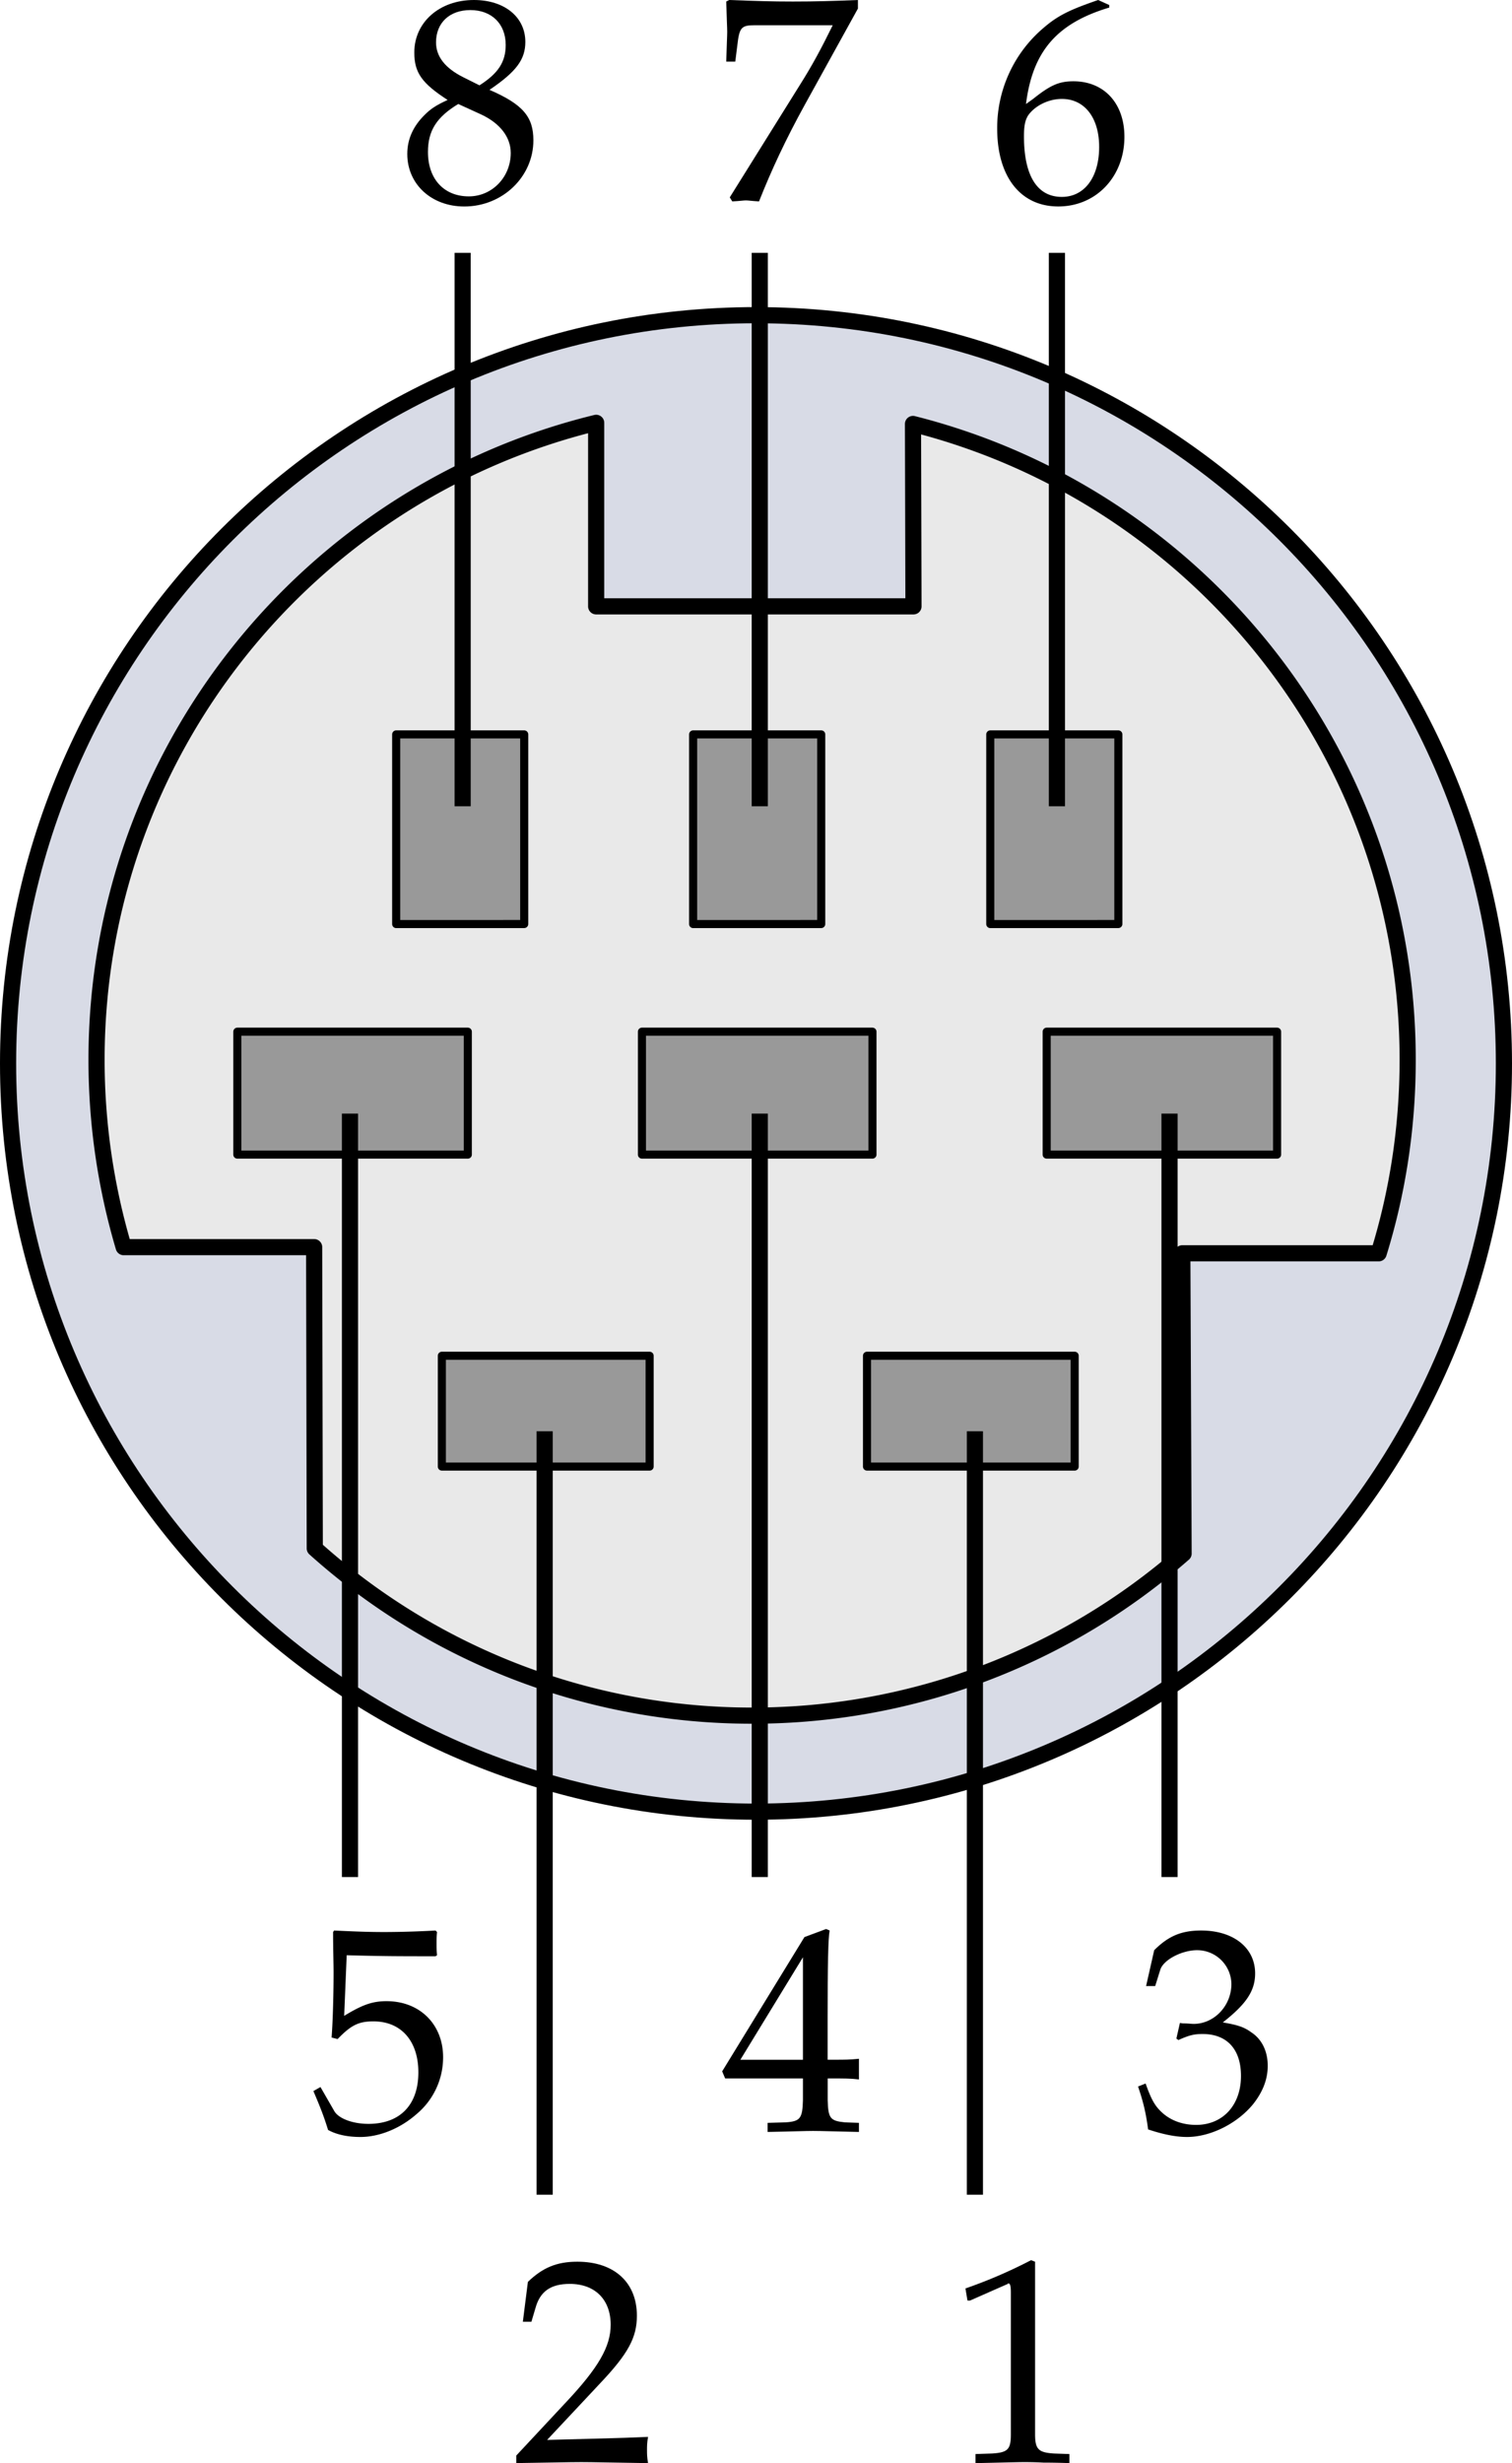 <svg xmlns="http://www.w3.org/2000/svg" xmlns:xlink="http://www.w3.org/1999/xlink" width="46.813" height="76.234"><defs><path id="a" d="M.39-4.484h.282l.156-.5c.094-.313.672-.61 1.14-.61a1.06 1.06 0 0 1 1.063 1.047c0 .672-.531 1.234-1.172 1.234-.062 0-.171-.015-.296-.015-.016 0-.063 0-.125-.016l-.11.485.063.046c.343-.156.5-.187.75-.187.75 0 1.187.469 1.187 1.297 0 .906-.562 1.516-1.39 1.516-.422 0-.797-.141-1.063-.391-.219-.203-.328-.406-.5-.89l-.234.093C.328-.828.39-.5.453-.047c.469.156.86.234 1.203.234.719 0 1.547-.406 2.047-1.015.297-.375.453-.766.453-1.188 0-.437-.172-.812-.5-1.03-.234-.173-.437-.235-.89-.313.718-.563 1-.97 1-1.516 0-.797-.672-1.328-1.672-1.328-.61 0-1.016.172-1.453.61zm0 0"/><path id="b" d="M2.516-1.625v.672c-.016.562-.079.656-.532.687l-.562.016v.281C2.234.016 2.578 0 2.828 0c.281 0 .64.016 1.422.031V-.25l-.438-.016c-.453-.046-.515-.125-.53-.687v-.672c.53 0 .718 0 .968.031v-.64c-.281.03-.453.03-.734.03H3.28v-1.25c0-1.687.016-2.515.063-2.75l-.11-.046-.671.25L.015-1.844l.093.219Zm0-.578H.578l1.938-3.172Zm0 0"/><path id="c" d="m.5-.094.078.125C.844.016.922 0 1 0c.078 0 .156.016.406.031.39-.984.828-1.922 1.422-3l1.64-2.969v-.265c-.796.031-1.296.047-2.015.047-.687 0-1.11-.016-1.969-.047l-.093.047c.015.562.03.812.03.937 0 .14-.015.375-.03.922h.28l.063-.5c.063-.562.125-.625.547-.625h2.407c-.36.734-.641 1.25-.985 1.797Zm0 0"/><path id="d" d="M1.172-2.984c.203-1.625.953-2.5 2.578-2.985v-.078l-.344-.156c-.86.297-1.234.469-1.687.86A4.057 4.057 0 0 0 .28-2.22C.281-.734 1 .187 2.171.187c1.173 0 2.048-.921 2.048-2.156 0-1.031-.625-1.718-1.578-1.718-.454 0-.72.124-1.25.546zm1.11-.157c.702 0 1.155.579 1.155 1.485 0 .937-.453 1.547-1.156 1.547-.765 0-1.172-.657-1.172-1.875 0-.313.032-.485.125-.641.204-.297.625-.516 1.047-.516zm0 0"/><path id="e" d="M.61-5h.078l1.171-.516c0-.015.016-.015.016-.015.063 0 .078.093.078.297V-.86c0 .468-.094.562-.578.593L.859-.25v.281C1.641.016 2.156 0 2.344 0c.125 0 .328 0 .625.016.125 0 .375 0 .797.015V-.25l-.47-.016c-.483-.03-.593-.125-.593-.593v-5.344l-.125-.047a15.14 15.14 0 0 1-2.031.875Zm0 0"/><path id="f" d="M1.516-3.11c-.375.172-.532.282-.72.47-.343.343-.53.734-.53 1.203C.266-.5 1.016.188 2.03.188c1.188 0 2.14-.922 2.14-2.047 0-.72-.312-1.11-1.359-1.563.829-.562 1.11-.937 1.11-1.484 0-.766-.64-1.297-1.594-1.297-1.062 0-1.844.687-1.844 1.625 0 .625.235.953 1.032 1.469zm1.046.454c.563.265.907.687.907 1.187 0 .75-.578 1.344-1.297 1.344C1.406-.125.906-.656.906-1.5c0-.656.266-1.078.938-1.484zM2-3.812c-.563-.282-.844-.641-.844-1.079 0-.609.422-1 1.063-1 .656 0 1.094.422 1.094 1.079 0 .515-.22.875-.813 1.25zm0 0"/><path id="g" d="M1.14-5.438c1.141.032 1.641.032 2.75.032l.047-.032c-.015-.171-.015-.234-.015-.375 0-.109 0-.187.015-.343l-.046-.047a30.51 30.51 0 0 1-1.563.047c-.515 0-.922-.016-1.578-.047l-.031.047c0 .547.015.968.015 1.25 0 .781-.03 1.625-.062 2.015l.187.047c.422-.437.657-.547 1.11-.547.86 0 1.39.61 1.39 1.579 0 1-.562 1.593-1.546 1.593-.5 0-.938-.172-1.063-.406l-.422-.734-.219.125c.22.515.329.796.454 1.203.25.14.593.218 1 .218.593 0 1.234-.265 1.734-.703a2.289 2.289 0 0 0 .828-1.765c0-1.016-.719-1.735-1.75-1.735-.438 0-.75.11-1.313.454zm0 0"/><path id="h" d="M.14-.203V.03C1.235.016 1.75 0 2.157 0c.375 0 .906.016 2.063.031-.032-.187-.032-.281-.032-.406s0-.219.032-.406c-1.047.047-1.453.047-3.125.094l1.64-1.75c.875-.923 1.14-1.423 1.14-2.094 0-1.032-.703-1.672-1.844-1.672-.64 0-1.078.187-1.531.625L.344-4.344h.265l.125-.422c.141-.515.47-.75 1.063-.75.781 0 1.266.485 1.266 1.266 0 .672-.376 1.328-1.391 2.406zm0 0"/></defs><use xlink:href="#a" width="100%" height="100%" x="33.75" y="745.14" transform="translate(1.344 -679.187)"/><use xlink:href="#b" width="100%" height="100%" x="21" y="745.14" transform="translate(1.344 -679.187)"/><use xlink:href="#c" width="100%" height="100%" x="20.75" y="685.39" transform="translate(1.344 -679.187)"/><use xlink:href="#d" width="100%" height="100%" x="29.25" y="685.39" transform="translate(1.344 -679.187)"/><use xlink:href="#e" width="100%" height="100%" x="28" y="755.39" transform="translate(1.344 -679.187)"/><use xlink:href="#f" width="100%" height="100%" x="11" y="685.39" transform="translate(1.344 -679.187)"/><use xlink:href="#g" width="100%" height="100%" x="8.25" y="745.14" transform="translate(1.344 -679.187)"/><use xlink:href="#h" width="100%" height="100%" x="14.5" y="755.39" transform="translate(1.344 -679.187)"/><path fill="#d8dbe6" d="M23.406 56.071c12.79 0 23.157-10.367 23.157-23.156 0-12.79-10.368-23.16-23.157-23.16S.25 20.125.25 32.915c0 12.789 10.367 23.156 23.156 23.156"/><path fill="none" stroke="#000" stroke-width=".5" d="M23.406 56.071c12.79 0 23.157-10.367 23.157-23.156 0-12.79-10.368-23.16-23.157-23.16S.25 20.125.25 32.915c0 12.789 10.367 23.156 23.156 23.156zm0 0"/><path fill="#e9e9e9" d="M36.645 48.083a20.23 20.23 0 0 1-13.36 5.016 20.23 20.23 0 0 1-13.539-5.176l-.02-9.324H3.829a20.411 20.411 0 0 1-.84-5.797c0-9.543 6.59-17.551 15.469-19.715v5.68h9.824l-.015-5.645c8.8 2.219 15.316 10.187 15.316 19.68 0 2.086-.312 4.093-.898 5.988h-6.079l.04 9.293"/><path fill="none" stroke="#000" stroke-linecap="round" stroke-linejoin="round" stroke-miterlimit="10" stroke-width=".5" d="M36.645 48.083a20.23 20.23 0 0 1-13.36 5.016 20.23 20.23 0 0 1-13.539-5.176l-.02-9.324H3.829a20.411 20.411 0 0 1-.84-5.797c0-9.543 6.59-17.551 15.469-19.715v5.68h9.824l-.015-5.645c8.8 2.219 15.316 10.187 15.316 19.68 0 2.086-.312 4.093-.898 5.988h-6.079zm0 0"/><path fill="#999" d="M16.23 28.599V22.73h-3.964v5.87h3.964"/><path fill="none" stroke="#000" stroke-linecap="round" stroke-linejoin="round" stroke-miterlimit="10" stroke-width=".25" d="M16.23 28.599V22.73h-3.964v5.87zm0 0"/><path fill="#999" d="M25.426 28.599V22.73H21.46v5.87h3.965"/><path fill="none" stroke="#000" stroke-linecap="round" stroke-linejoin="round" stroke-miterlimit="10" stroke-width=".25" d="M25.426 28.599V22.73H21.46v5.87zm0 0"/><path fill="#999" d="M34.625 28.599V22.73H30.66v5.87h3.965"/><path fill="none" stroke="#000" stroke-linecap="round" stroke-linejoin="round" stroke-miterlimit="10" stroke-width=".25" d="M34.625 28.599V22.73H30.66v5.87zm0 0"/><path fill="#999" d="M14.484 35.735v-3.804H7.348v3.804h7.136"/><path fill="none" stroke="#000" stroke-linecap="round" stroke-linejoin="round" stroke-miterlimit="10" stroke-width=".25" d="M14.484 35.735v-3.804H7.348v3.804zm0 0"/><path fill="#999" d="M27.012 35.735v-3.804h-7.137v3.804h7.137"/><path fill="none" stroke="#000" stroke-linecap="round" stroke-linejoin="round" stroke-miterlimit="10" stroke-width=".25" d="M27.012 35.735v-3.804h-7.137v3.804zm0 0"/><path fill="#999" d="M39.54 35.735v-3.804h-7.134v3.804h7.133"/><path fill="none" stroke="#000" stroke-linecap="round" stroke-linejoin="round" stroke-miterlimit="10" stroke-width=".25" d="M39.54 35.735v-3.804h-7.134v3.804zm0 0"/><path fill="#999" d="M20.113 45.391v-3.43H13.68v3.43h6.433"/><path fill="none" stroke="#000" stroke-linecap="round" stroke-linejoin="round" stroke-miterlimit="10" stroke-width=".25" d="M20.113 45.391v-3.43H13.68v3.43zm0 0"/><path fill="#999" d="M33.273 45.391v-3.43h-6.43v3.43h6.43"/><path fill="none" stroke="#000" stroke-linecap="round" stroke-linejoin="round" stroke-miterlimit="10" stroke-width=".25" d="M33.273 45.391v-3.43h-6.43v3.43zm0 0"/><path fill="none" stroke="#000" stroke-miterlimit="10" stroke-width=".5" d="M14.324 7.825v17.129m9.199-17.129v17.129m9.2-17.129v17.129m-21.887 9.512v23.629m12.687-23.629v23.629M36.21 34.466v23.629m-6.026-13.797v23.629M16.863 44.298v23.629"/></svg>

